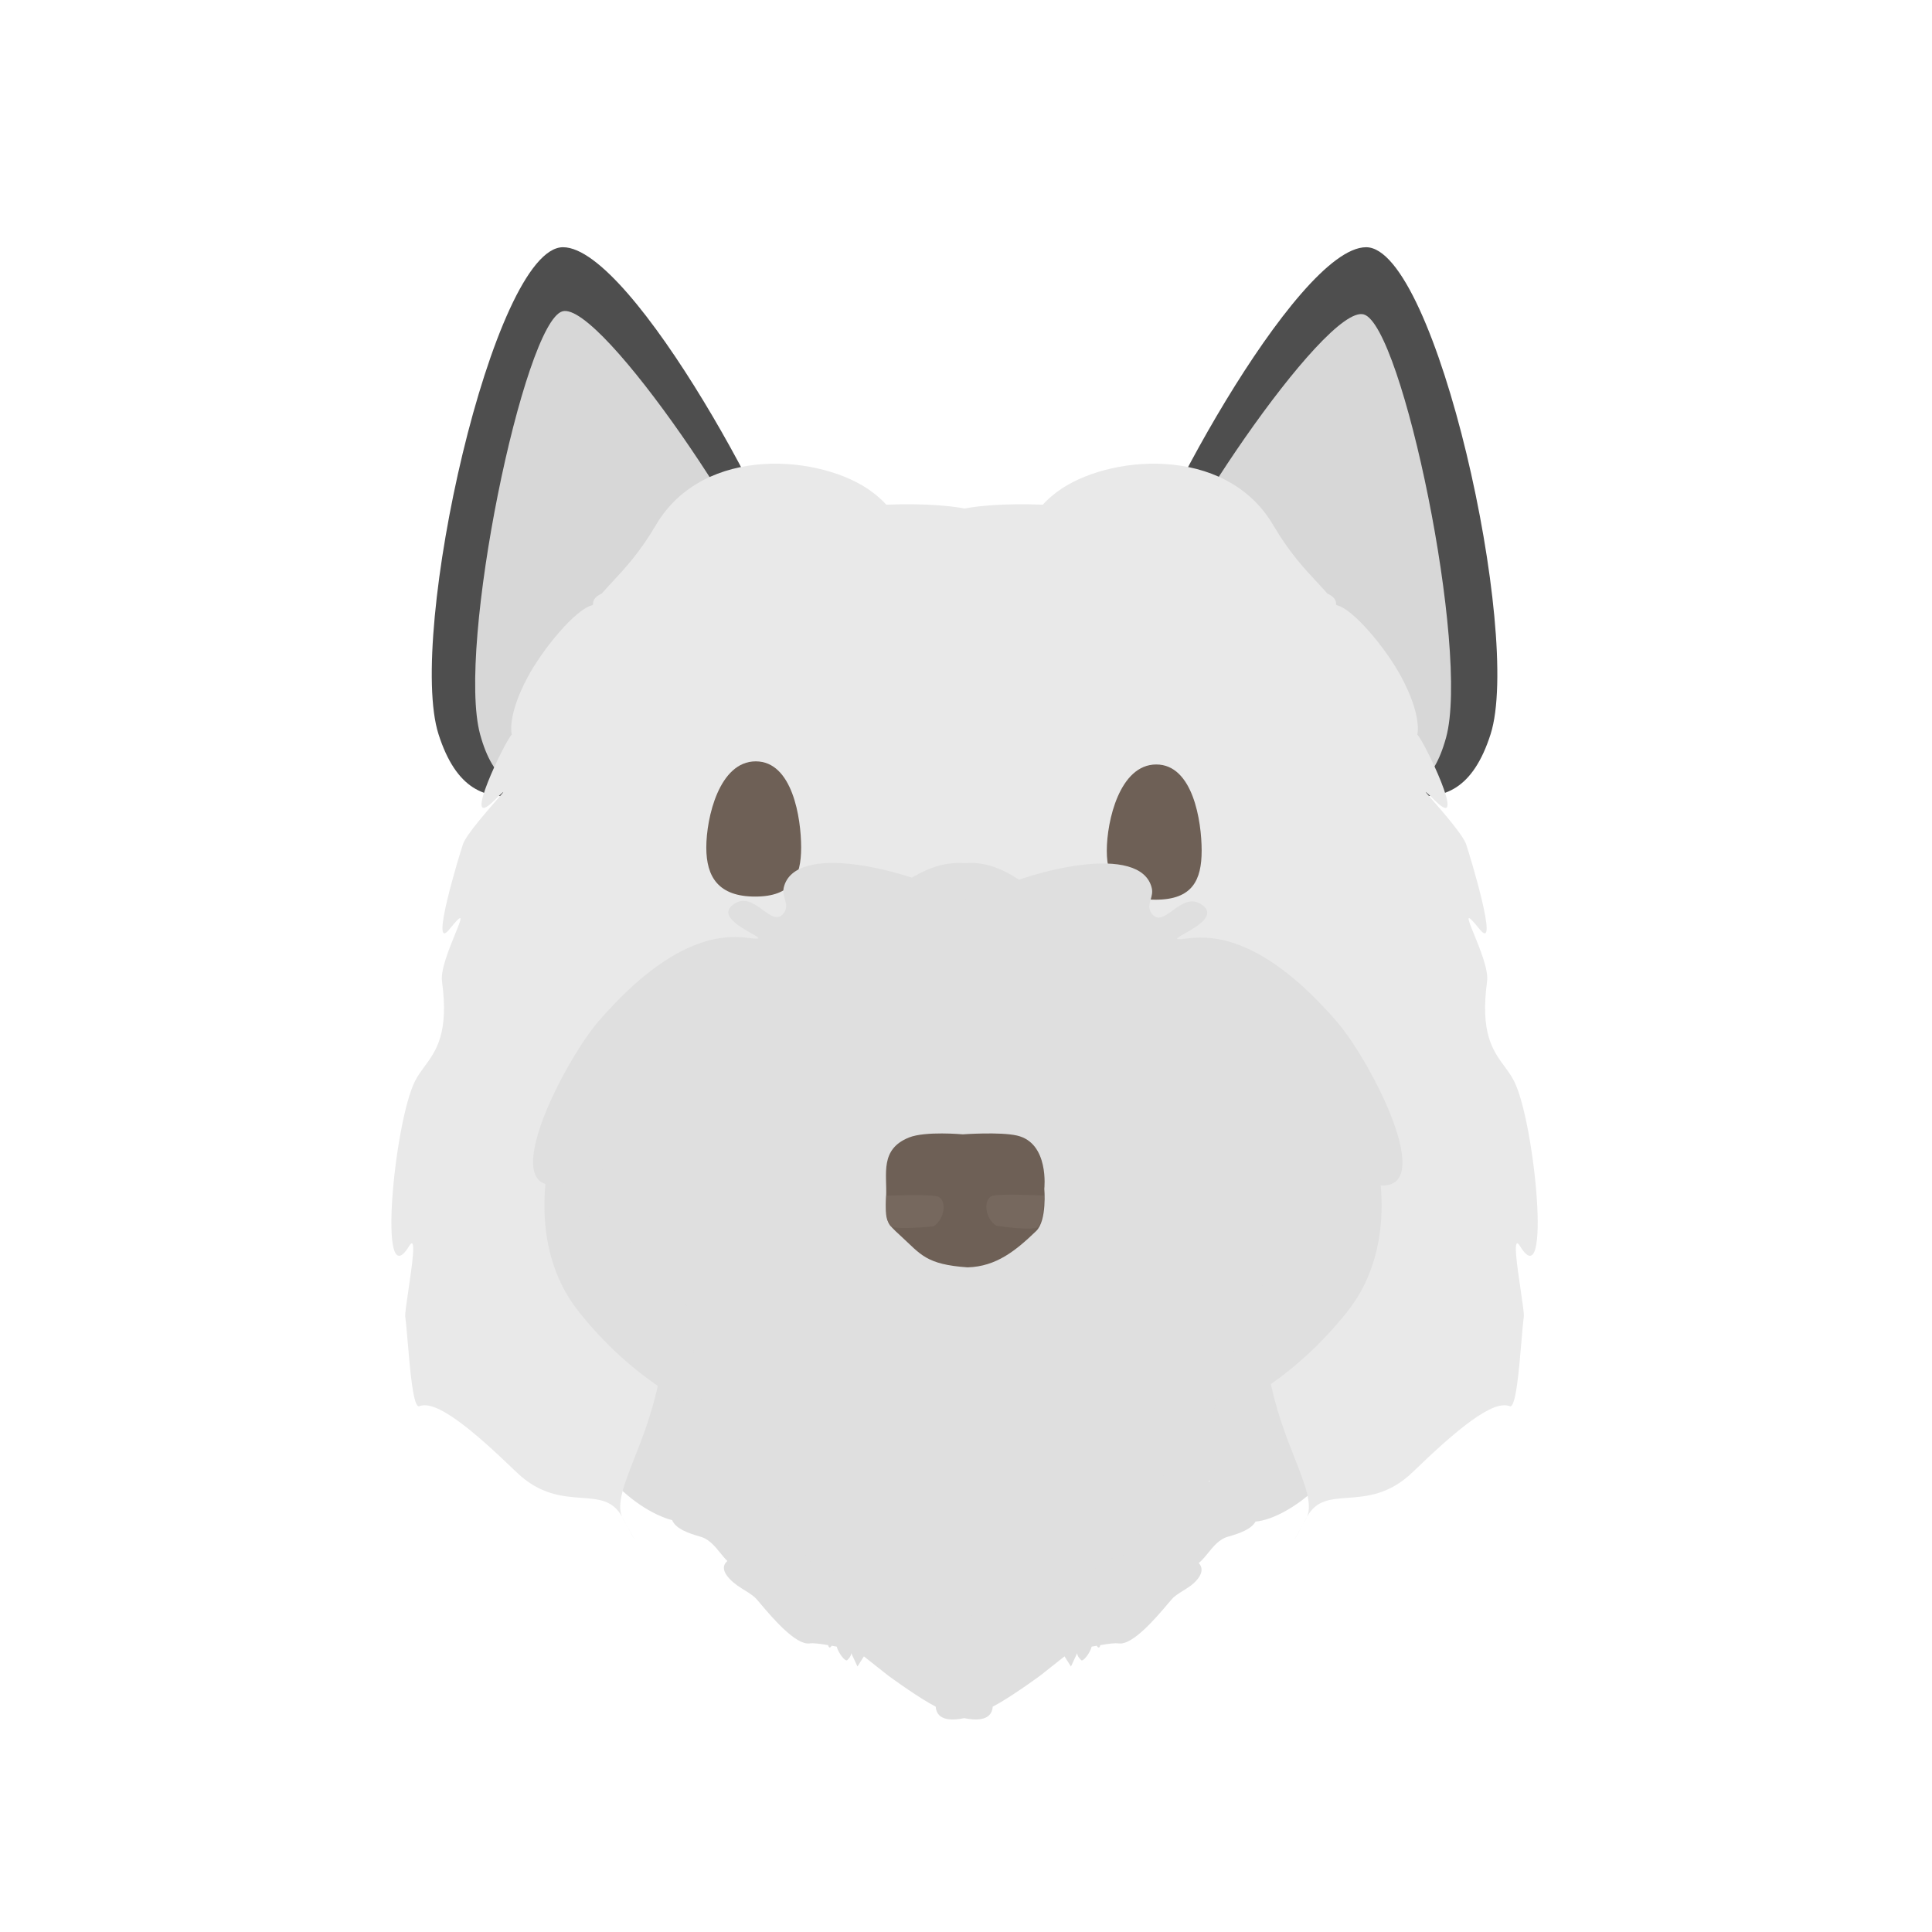 <svg width="300" height="300" viewBox="0 0 300 300" fill="none" xmlns="http://www.w3.org/2000/svg">
<path fill-rule="evenodd" clip-rule="evenodd" d="M104.371 236.049C98.465 234.528 88.544 226.107 89.925 215.379C90.386 211.794 91.776 208.903 93.385 206.628C90.992 207.906 88.245 208.845 85.677 208.992C73.527 209.684 75.755 202.493 79.243 195.063C80.615 192.141 79.955 189.117 79.336 186.283C78.863 184.117 78.477 181.616 79.032 179.421C72.717 184.001 73.446 178.607 74.265 173.476C74.562 171.617 74.875 169.661 74.875 168.017C74.875 167.612 74.667 166.544 74.379 165.061L74.379 165.058C73.251 159.251 70.889 147.089 74.875 143.391C75.92 142.421 77.242 140.365 78.856 137.678C78.834 137.652 78.812 137.625 78.79 137.598C78.086 136.753 78.656 136.532 79.55 136.516C79.787 136.117 80.03 135.706 80.279 135.286L80.519 134.88C79.023 133.153 78.163 129.539 79.136 129.31C81.488 128.757 82.18 129.459 82.18 129.459L79.802 125.13L84.312 125.112L84.645 114.556C84.645 114.556 85.339 104.548 86.638 97.491C87.939 90.433 89.844 86.326 89.844 86.326C89.844 86.326 94.779 74.28 101.368 78.204C111.375 84.163 120.29 92.997 120.29 92.997L121.879 89.012L128.932 99.485C128.932 99.485 134.543 103.379 135.437 104.935C137.346 108.263 138.019 110.018 138.056 110.87C140.943 111.56 144.247 112.955 144.247 112.955C144.247 112.955 146.897 114.718 150.289 117.457C153.681 114.718 156.332 112.955 156.332 112.955C156.332 112.955 159.635 111.56 162.523 110.87C162.559 110.018 163.232 108.263 165.142 104.935C166.035 103.379 171.646 99.485 171.646 99.485L178.7 89.012L180.289 92.997C180.289 92.997 189.203 84.163 199.21 78.204C205.8 74.28 210.734 86.326 210.734 86.326C210.734 86.326 212.64 90.433 213.94 97.491C215.24 104.548 215.934 114.556 215.934 114.556L216.267 125.112L220.776 125.13L218.399 129.459C218.399 129.459 219.09 128.757 221.442 129.31C222.416 129.539 221.555 133.153 220.059 134.88L220.3 135.286C220.549 135.706 220.792 136.117 221.029 136.516C221.923 136.532 222.492 136.753 221.789 137.598C221.78 137.609 221.771 137.62 221.762 137.631C221.749 137.647 221.736 137.663 221.723 137.678C223.337 140.365 224.658 142.421 225.704 143.391C229.689 147.089 227.327 159.251 226.2 165.058C225.912 166.542 225.704 167.612 225.704 168.017C225.704 169.661 226.016 171.617 226.313 173.475C227.133 178.607 227.862 184.001 221.547 179.421C222.101 181.616 221.716 184.117 221.243 186.283C220.624 189.117 219.964 192.141 221.336 195.063C224.823 202.493 227.052 209.684 214.902 208.992C212.334 208.845 209.587 207.906 207.194 206.628C208.803 208.903 210.192 211.794 210.654 215.379C212.138 226.906 200.574 235.769 194.962 236.272C194.292 237.453 192.529 238.098 190.652 238.625C189.337 238.995 188.435 240.106 187.589 241.147C187.109 241.738 186.648 242.306 186.139 242.704C187.336 243.982 185.868 245.665 184.269 246.649C183.559 247.086 182.812 247.546 182.243 248.024C182.102 248.142 181.778 248.525 181.327 249.058C179.564 251.142 175.869 255.509 173.71 255.188C173.144 255.104 172.14 255.239 170.853 255.455L170.84 255.502C170.702 255.994 170.5 255.859 170.298 255.55C170.107 255.583 169.911 255.617 169.711 255.652L169.517 255.686C169.248 256.713 168.186 258.066 167.892 257.791C167.182 257.128 167.273 256.682 167.273 256.682L166.297 258.774L165.297 257.199L161.566 260.154C161.566 260.154 157.945 262.822 155.214 264.42C154.842 264.637 154.487 264.835 154.15 265.014C153.98 267.393 151.204 267.113 149.722 266.789C148.239 267.113 145.463 267.393 145.293 265.014C144.957 264.835 144.601 264.637 144.23 264.42C141.498 262.822 137.877 260.154 137.877 260.154L134.146 257.199L133.146 258.774L132.17 256.682C132.17 256.682 132.261 257.128 131.551 257.791C131.258 258.066 130.195 256.713 129.926 255.686L129.732 255.652C129.532 255.617 129.336 255.583 129.146 255.55C128.943 255.859 128.741 255.994 128.603 255.502L128.59 255.455C127.303 255.239 126.3 255.104 125.733 255.188C123.574 255.509 119.88 251.143 118.117 249.059C117.666 248.526 117.341 248.142 117.2 248.024C116.631 247.546 115.884 247.086 115.175 246.649C113.441 245.582 111.413 243.694 112.946 242.391C112.574 242.033 112.219 241.596 111.854 241.147C111.008 240.106 110.106 238.995 108.791 238.625C106.8 238.065 104.936 237.374 104.371 236.049ZM130.007 169.941C137.981 165.885 144.901 160.179 150.289 154.4C155.677 160.179 162.597 165.885 170.571 169.941C173.013 171.183 173.877 172.582 174.624 173.791C175.456 175.138 176.142 176.249 178.7 176.646C174.165 182.819 175.421 188.215 176.667 193.568C176.783 194.067 176.899 194.565 177.01 195.063C177.071 195.337 177.132 195.609 177.193 195.881C178.949 203.727 180.545 210.859 177.01 219.404L177.047 219.526C177.685 221.599 178.138 223.069 178.6 224.159C176.943 224.932 175.357 225.926 174.506 228.452C173.833 227.702 173.407 227.901 172.885 228.145C172.375 228.382 171.775 228.663 170.765 228.147C162.366 223.861 151.575 225.565 150.594 227.8C150.324 228.417 150.02 229.125 149.722 229.886C149.423 229.125 149.12 228.417 148.849 227.8C147.868 225.565 137.077 223.861 128.679 228.147C127.668 228.663 127.068 228.382 126.559 228.145C126.037 227.901 125.611 227.702 124.937 228.452C124.247 226.402 123.072 225.361 121.768 224.628C122.308 223.5 122.797 221.913 123.531 219.526L123.569 219.404C120.033 210.859 121.63 203.727 123.386 195.881C123.447 195.609 123.508 195.337 123.569 195.063C123.68 194.565 123.796 194.067 123.912 193.568C125.158 188.215 126.413 182.819 121.879 176.646C124.436 176.249 125.123 175.138 125.955 173.791C126.702 172.582 127.566 171.183 130.007 169.941ZM111.676 229.92C111.714 230.004 111.739 230.042 111.749 230.01C111.768 229.952 111.742 229.925 111.676 229.92ZM187.694 230.01C187.705 230.044 187.786 230.009 187.916 229.93C187.744 229.904 187.665 229.919 187.694 230.01Z" fill="#DFDFDF"/>
<path d="M212.129 38.389C201.276 38.39 177.077 83.579 175.443 93.61C172.926 109.063 189.419 115.371 201.459 118.073C213.338 120.738 225.983 131.142 231.458 114.006C236.378 98.61 222.982 38.389 212.129 38.389Z" fill="#4E4E4E"/>
<path d="M211.763 48.822C205.791 47.144 179.614 86.214 178.478 95.078C176.728 108.733 190.299 114.728 200.168 117.415C209.906 120.066 220.419 129.603 224.548 114.525C228.257 100.979 217.734 50.5 211.763 48.822Z" fill="#D7D7D7"/>
<path d="M87.422 38.389C98.275 38.39 122.473 83.579 124.107 93.61C126.625 109.063 110.132 115.371 98.092 118.073C86.213 120.738 73.568 131.142 68.092 114.006C63.173 98.61 76.569 38.389 87.422 38.389Z" fill="#4E4E4E"/>
<path d="M87.341 48.341C93.312 46.663 119.489 85.734 120.625 94.598C122.375 108.252 108.804 114.248 98.935 116.934C89.198 119.585 78.684 129.123 74.556 114.045C70.846 100.498 81.37 50.019 87.341 48.341Z" fill="#D7D7D7"/>
<path fill-rule="evenodd" clip-rule="evenodd" d="M153.839 78.496C153.24 78.672 152.723 78.874 152.298 79.102C152.116 79.2 151.94 79.31 151.769 79.432C148.636 78.491 143.452 78.139 137.627 78.366C137.022 77.697 136.268 77.016 135.357 76.34C127.712 70.663 109.307 68.879 101.861 81.512C99.345 85.779 97.083 88.21 95.103 90.336C94.524 90.958 93.969 91.554 93.439 92.162C92.571 92.572 92.089 93.084 92.089 93.686C92.089 93.734 92.091 93.781 92.094 93.829C92.059 93.876 92.025 93.924 91.99 93.972C89.398 94.55 84.277 100.773 81.954 105.109C78.657 111.263 79.47 114.069 79.47 114.069C78.483 114.92 71.533 129.369 76.605 124.427C78.812 122.276 78.369 122.785 77.094 124.251C75.44 126.153 72.384 129.665 71.896 131.07C71.368 132.593 66.6 148.259 69.796 144.284C72.198 141.297 71.661 142.614 70.658 145.078C69.727 147.362 68.396 150.63 68.632 152.368C69.725 160.43 67.728 163.146 65.925 165.601C65.388 166.331 64.868 167.039 64.451 167.857C62.839 171.027 61.366 179.466 60.915 186.1C60.463 192.735 61.034 197.565 63.507 193.519C64.716 191.542 63.995 196.416 63.42 200.31C63.125 202.303 62.869 204.039 62.928 204.468C63.048 205.331 63.169 206.763 63.307 208.388C63.683 212.838 64.181 218.732 65.117 218.356C67.709 217.315 73.245 221.886 80.2 228.601C83.833 232.108 87.349 232.368 90.293 232.585C92.985 232.784 95.198 232.947 96.584 235.526C96.641 235.668 96.708 235.807 96.785 235.941C96.942 236.215 97.088 236.47 97.222 236.704C97.957 238.051 98.444 238.903 98.503 238.992C98.563 239.082 98.195 238.409 97.222 236.704C97.026 236.345 96.812 235.95 96.584 235.526C95.749 233.451 96.922 230.467 98.495 226.463C99.905 222.875 101.637 218.469 102.534 213.164C123.351 222.753 153.769 162.636 153.839 162.497L153.839 78.496Z" fill="#E9E9E9"/>
<path fill-rule="evenodd" clip-rule="evenodd" d="M145.707 78.496C146.307 78.672 146.824 78.874 147.249 79.102C147.431 79.2 147.607 79.31 147.778 79.432C150.911 78.491 156.094 78.139 161.92 78.366C162.525 77.697 163.279 77.016 164.19 76.34C171.835 70.663 190.24 68.879 197.686 81.512C200.202 85.779 202.464 88.21 204.444 90.336C205.023 90.958 205.578 91.554 206.108 92.162C206.976 92.572 207.458 93.084 207.458 93.686C207.458 93.734 207.456 93.781 207.453 93.829C207.488 93.876 207.522 93.924 207.557 93.972C210.148 94.55 215.27 100.773 217.593 105.109C220.89 111.263 220.077 114.069 220.077 114.069C221.064 114.92 228.014 129.369 222.942 124.427C220.735 122.276 221.177 122.785 222.453 124.251C224.107 126.153 227.163 129.665 227.65 131.07C228.179 132.593 232.946 148.259 229.751 144.284C227.349 141.297 227.886 142.614 228.889 145.078C229.82 147.362 231.151 150.63 230.915 152.368C229.822 160.43 231.818 163.146 233.622 165.601C234.159 166.331 234.679 167.039 235.096 167.857C236.708 171.027 238.181 179.466 238.632 186.1C239.084 192.735 238.513 197.565 236.04 193.519C234.831 191.542 235.552 196.416 236.127 200.31C236.422 202.303 236.678 204.039 236.619 204.468C236.498 205.331 236.377 206.763 236.24 208.388C235.864 212.838 235.365 218.732 234.43 218.356C231.838 217.315 226.302 221.886 219.347 228.601C215.714 232.108 212.198 232.368 209.254 232.585C206.562 232.784 204.349 232.947 202.963 235.526C202.906 235.668 202.839 235.807 202.762 235.941C202.604 236.215 202.459 236.47 202.325 236.704C201.59 238.051 201.103 238.903 201.043 238.992C200.984 239.082 201.351 238.409 202.325 236.704C202.521 236.345 202.735 235.95 202.963 235.526C203.798 233.451 202.625 230.467 201.052 226.463C199.642 222.875 197.91 218.469 197.012 213.164C176.196 222.753 145.778 162.636 145.707 162.497L145.707 78.496Z" fill="#E9E9E9"/>
<path d="M134.89 194H166.485C166.485 194 176.592 205.933 168.214 209.482C159.836 213.03 139.21 212.819 131.312 208.91C123.412 205.001 134.89 194 134.89 194Z" fill="#64564C"/>
<path d="M117.264 139.22C111.58 139.22 109.674 136.201 109.674 131.603C109.674 127.007 111.67 118.223 117.354 118.223C123.038 118.223 124.402 127.007 124.402 131.603C124.402 136.201 122.948 139.22 117.264 139.22Z" fill="#6E6056"/>
<path d="M179.453 139.704C173.77 139.704 171.863 136.685 171.863 132.088C171.863 127.491 173.859 118.707 179.543 118.707C185.227 118.707 186.592 127.491 186.592 132.088C186.592 136.685 185.137 139.704 179.453 139.704Z" fill="#6E6056"/>
<path d="M149.513 196.567C140.627 196.568 128.4 196.665 124.174 203.711C119.889 210.856 115.604 214.428 107.034 218C107.034 218 98.463 214.428 89.893 203.711C81.323 192.994 85.608 178.705 85.608 178.705C85.608 178.705 89.893 153.7 132.744 142.983C139.666 137.212 144.157 133.594 149.851 134.036C155.115 133.614 159.031 136.886 165.388 142.197C165.696 142.454 166.01 142.716 166.33 142.983C209.181 153.7 213.466 178.705 213.466 178.705C213.466 178.705 217.751 192.994 209.181 203.711C200.611 214.428 192.041 218 192.041 218C183.471 214.428 179.186 210.856 174.901 203.711C170.667 196.652 158.402 196.568 149.513 196.567Z" fill="#DFDFDF"/>
<path fill-rule="evenodd" clip-rule="evenodd" d="M121.703 137.808C123.371 130.841 140.177 134.578 150.351 139.905C160.54 134.621 177.184 130.957 178.844 137.889C179.002 138.549 178.836 139.127 178.677 139.68C178.468 140.409 178.271 141.095 178.844 141.867C179.745 143.082 180.85 142.28 182.101 141.374C183.365 140.457 184.778 139.432 186.28 140.275C189.27 141.955 185.85 143.89 183.923 144.98C182.98 145.513 182.395 145.844 183.092 145.844C183.322 145.844 183.627 145.807 184.006 145.76C187.121 145.378 195.212 144.387 207.527 158.572C212.85 164.702 223.514 185.322 213.902 184.028C210.032 183.507 210.111 182.014 210.175 180.804C210.238 179.605 210.287 178.682 206.467 179.255C205.81 179.353 206.371 180.531 207.146 182.158C208.878 185.796 211.68 191.679 204.34 192.778C203.245 192.942 202.543 193.066 202.078 193.149C201.458 193.258 201.26 193.293 201.115 193.248C201.047 193.227 200.99 193.188 200.908 193.131C200.638 192.946 200.09 192.57 197.968 191.982C194.563 191.04 194.87 191.88 195.537 193.702C196.336 195.887 197.652 199.484 193.717 203.119C193.337 203.471 192.918 204.025 192.454 204.746C192.467 205.134 192.461 205.499 192.434 205.832C192.438 206.017 192.412 206.48 192.412 206.48C192.234 208.194 191.145 211.075 189.614 214.075C189.767 215.576 189.693 216.383 189.534 215.594C189.313 214.492 189.052 217.064 189.052 217.064L188.301 220.074L187.949 220.997C187.949 220.997 187.896 221.966 187.596 222.199C187.295 222.433 186.747 221.933 186.747 221.933C186.747 221.933 186.388 222.575 186.177 223.466C186.077 223.889 186.006 223.396 185.951 223.005C185.897 222.632 185.858 222.353 185.818 223.061C185.783 223.687 185.272 224.613 185.187 224.356C185.01 223.825 185.059 223.567 185.059 223.567L184.664 224.68L184.447 223.54L183.191 224.701C183.191 224.701 182.507 225.27 181.789 225.766C181.142 228.242 179.939 230.775 178.466 233.064C178.483 234.31 178.368 234.904 178.273 234.178C178.128 233.064 177.691 235.611 177.691 235.611L176.735 238.56L176.319 239.457C176.319 239.457 176.2 240.419 175.884 240.631C175.569 240.843 175.057 240.305 175.057 240.305C175.057 240.305 174.654 240.92 174.382 241.794C174.253 242.209 174.217 241.712 174.188 241.318C174.161 240.942 174.14 240.661 174.052 241.365C173.974 241.987 173.401 242.875 173.333 242.612C173.193 242.07 173.26 241.816 173.26 241.816L172.789 242.899L172.652 241.745L171.319 242.815C171.319 242.815 170.044 243.732 169.12 244.171C168.197 244.61 167.625 244.571 167.625 244.571C167.625 244.571 167.505 244.574 167.335 244.539C167.427 244.732 167.485 244.96 167.369 245.123C167.127 245.466 166.124 245.526 166.124 245.526L165.167 245.928L162.051 246.785C162.051 246.785 159.387 247.082 160.528 247.335C161.27 247.499 160.648 247.584 159.363 247.467C156.245 249.353 152.76 250.721 149.568 250.964C148.98 251.009 148.434 251.013 147.952 250.969C147.908 250.97 147.848 250.969 147.783 250.968C147.713 250.966 147.635 250.963 147.563 250.959L147.42 250.952C147.337 250.948 147.28 250.945 147.28 250.945C145.506 250.741 142.522 249.499 139.415 247.753C137.86 247.928 137.025 247.843 137.842 247.662C138.983 247.409 136.319 247.112 136.319 247.112L133.202 246.256L132.246 245.853C132.246 245.853 131.243 245.793 131.001 245.451C130.805 245.174 131.105 244.714 131.228 244.546C130.97 244.508 130.57 244.411 130.066 244.171C129.142 243.732 127.867 242.815 127.867 242.815L126.534 241.745L126.397 242.899L125.926 241.816C125.926 241.816 125.993 242.07 125.853 242.612C125.785 242.875 125.212 241.987 125.134 241.365C125.046 240.661 125.025 240.942 124.998 241.318C124.969 241.712 124.933 242.209 124.804 241.794C124.532 240.92 124.129 240.305 124.129 240.305C124.129 240.305 123.617 240.843 123.301 240.631C122.986 240.419 122.867 239.457 122.867 239.457L122.451 238.56L121.495 235.611C121.495 235.611 121.058 233.064 120.913 234.178C120.818 234.904 120.703 234.31 120.72 233.064C119.247 230.775 118.044 228.242 117.397 225.766C116.679 225.27 115.995 224.701 115.995 224.701L114.739 223.54L114.522 224.68L114.127 223.567C114.127 223.567 114.176 223.825 113.999 224.356C113.914 224.613 113.403 223.687 113.368 223.061C113.328 222.353 113.289 222.632 113.235 223.005C113.18 223.395 113.109 223.889 113.009 223.466C112.798 222.575 112.439 221.933 112.439 221.933C112.439 221.933 111.891 222.433 111.59 222.199C111.29 221.966 111.237 220.997 111.237 220.997L110.885 220.074L110.134 217.064C110.134 217.064 109.873 214.492 109.652 215.594C109.493 216.383 109.419 215.576 109.572 214.075C108.041 211.075 106.952 208.194 106.774 206.48C106.774 206.48 106.748 206.017 106.752 205.832C106.714 205.366 106.717 204.839 106.756 204.272C106.783 203.882 106.826 203.487 106.884 203.09C106.865 203.072 106.848 203.055 106.83 203.038C102.894 199.402 104.211 195.806 105.01 193.621C105.677 191.798 105.984 190.959 102.579 191.901C100.457 192.488 99.909 192.865 99.639 193.05C99.556 193.107 99.5 193.146 99.432 193.167C99.287 193.212 99.089 193.177 98.47 193.068C98.006 192.985 97.302 192.861 96.207 192.697C88.867 191.598 91.669 185.715 93.401 182.077C94.176 180.45 94.737 179.272 94.08 179.173C90.26 178.601 90.308 179.524 90.372 180.723C90.436 181.933 90.515 183.425 86.645 183.946C77.033 185.24 87.697 164.621 93.02 158.491C105.335 144.306 113.425 145.297 116.54 145.679C116.919 145.725 117.224 145.763 117.455 145.763C118.152 145.763 117.567 145.432 116.624 144.898C114.697 143.808 111.276 141.873 114.267 140.194C115.769 139.351 117.182 140.376 118.446 141.292C119.697 142.199 120.802 143.001 121.703 141.785C122.276 141.013 122.079 140.328 121.87 139.599C121.711 139.046 121.545 138.468 121.703 137.808ZM137.195 182.783L138.844 178.772H161.932L163.352 182.864C164.451 185.538 158.405 186.793 150.351 186.793C142.142 186.793 135.878 185.989 137.195 182.783Z" fill="#DFDFDF"/>
<path d="M141.138 176.634C143.683 175.606 149.493 176.14 149.493 176.14C149.493 176.14 155.303 175.723 157.93 176.33C162.954 177.49 162.161 184.58 162.161 184.58C162.161 184.58 162.595 189.524 160.901 191.151C157.745 194.185 154.717 196.666 150.246 196.796C143.772 196.342 142.994 194.785 139.879 191.93C137.599 189.84 137.43 189.722 137.599 185.763C137.748 182.269 136.602 178.464 141.138 176.634Z" fill="#6E6056"/>
<path d="M138.38 190.436C138.006 190.204 137.753 189.333 137.651 188.428C137.503 187.108 137.614 185.671 137.614 185.671C137.614 185.671 144.79 185.365 145.74 185.841C147.018 186.479 146.738 189.296 144.937 190.431C144.937 190.431 139.297 191.007 138.38 190.436Z" fill="#76685E"/>
<path d="M161.105 190.561C162.007 189.957 162.132 185.647 162.132 185.647C162.132 185.647 154.932 185.273 153.974 185.733C152.686 186.351 152.919 189.172 154.702 190.336C154.702 190.336 160.207 191.161 161.105 190.561Z" fill="#76685E"/>
</svg>
